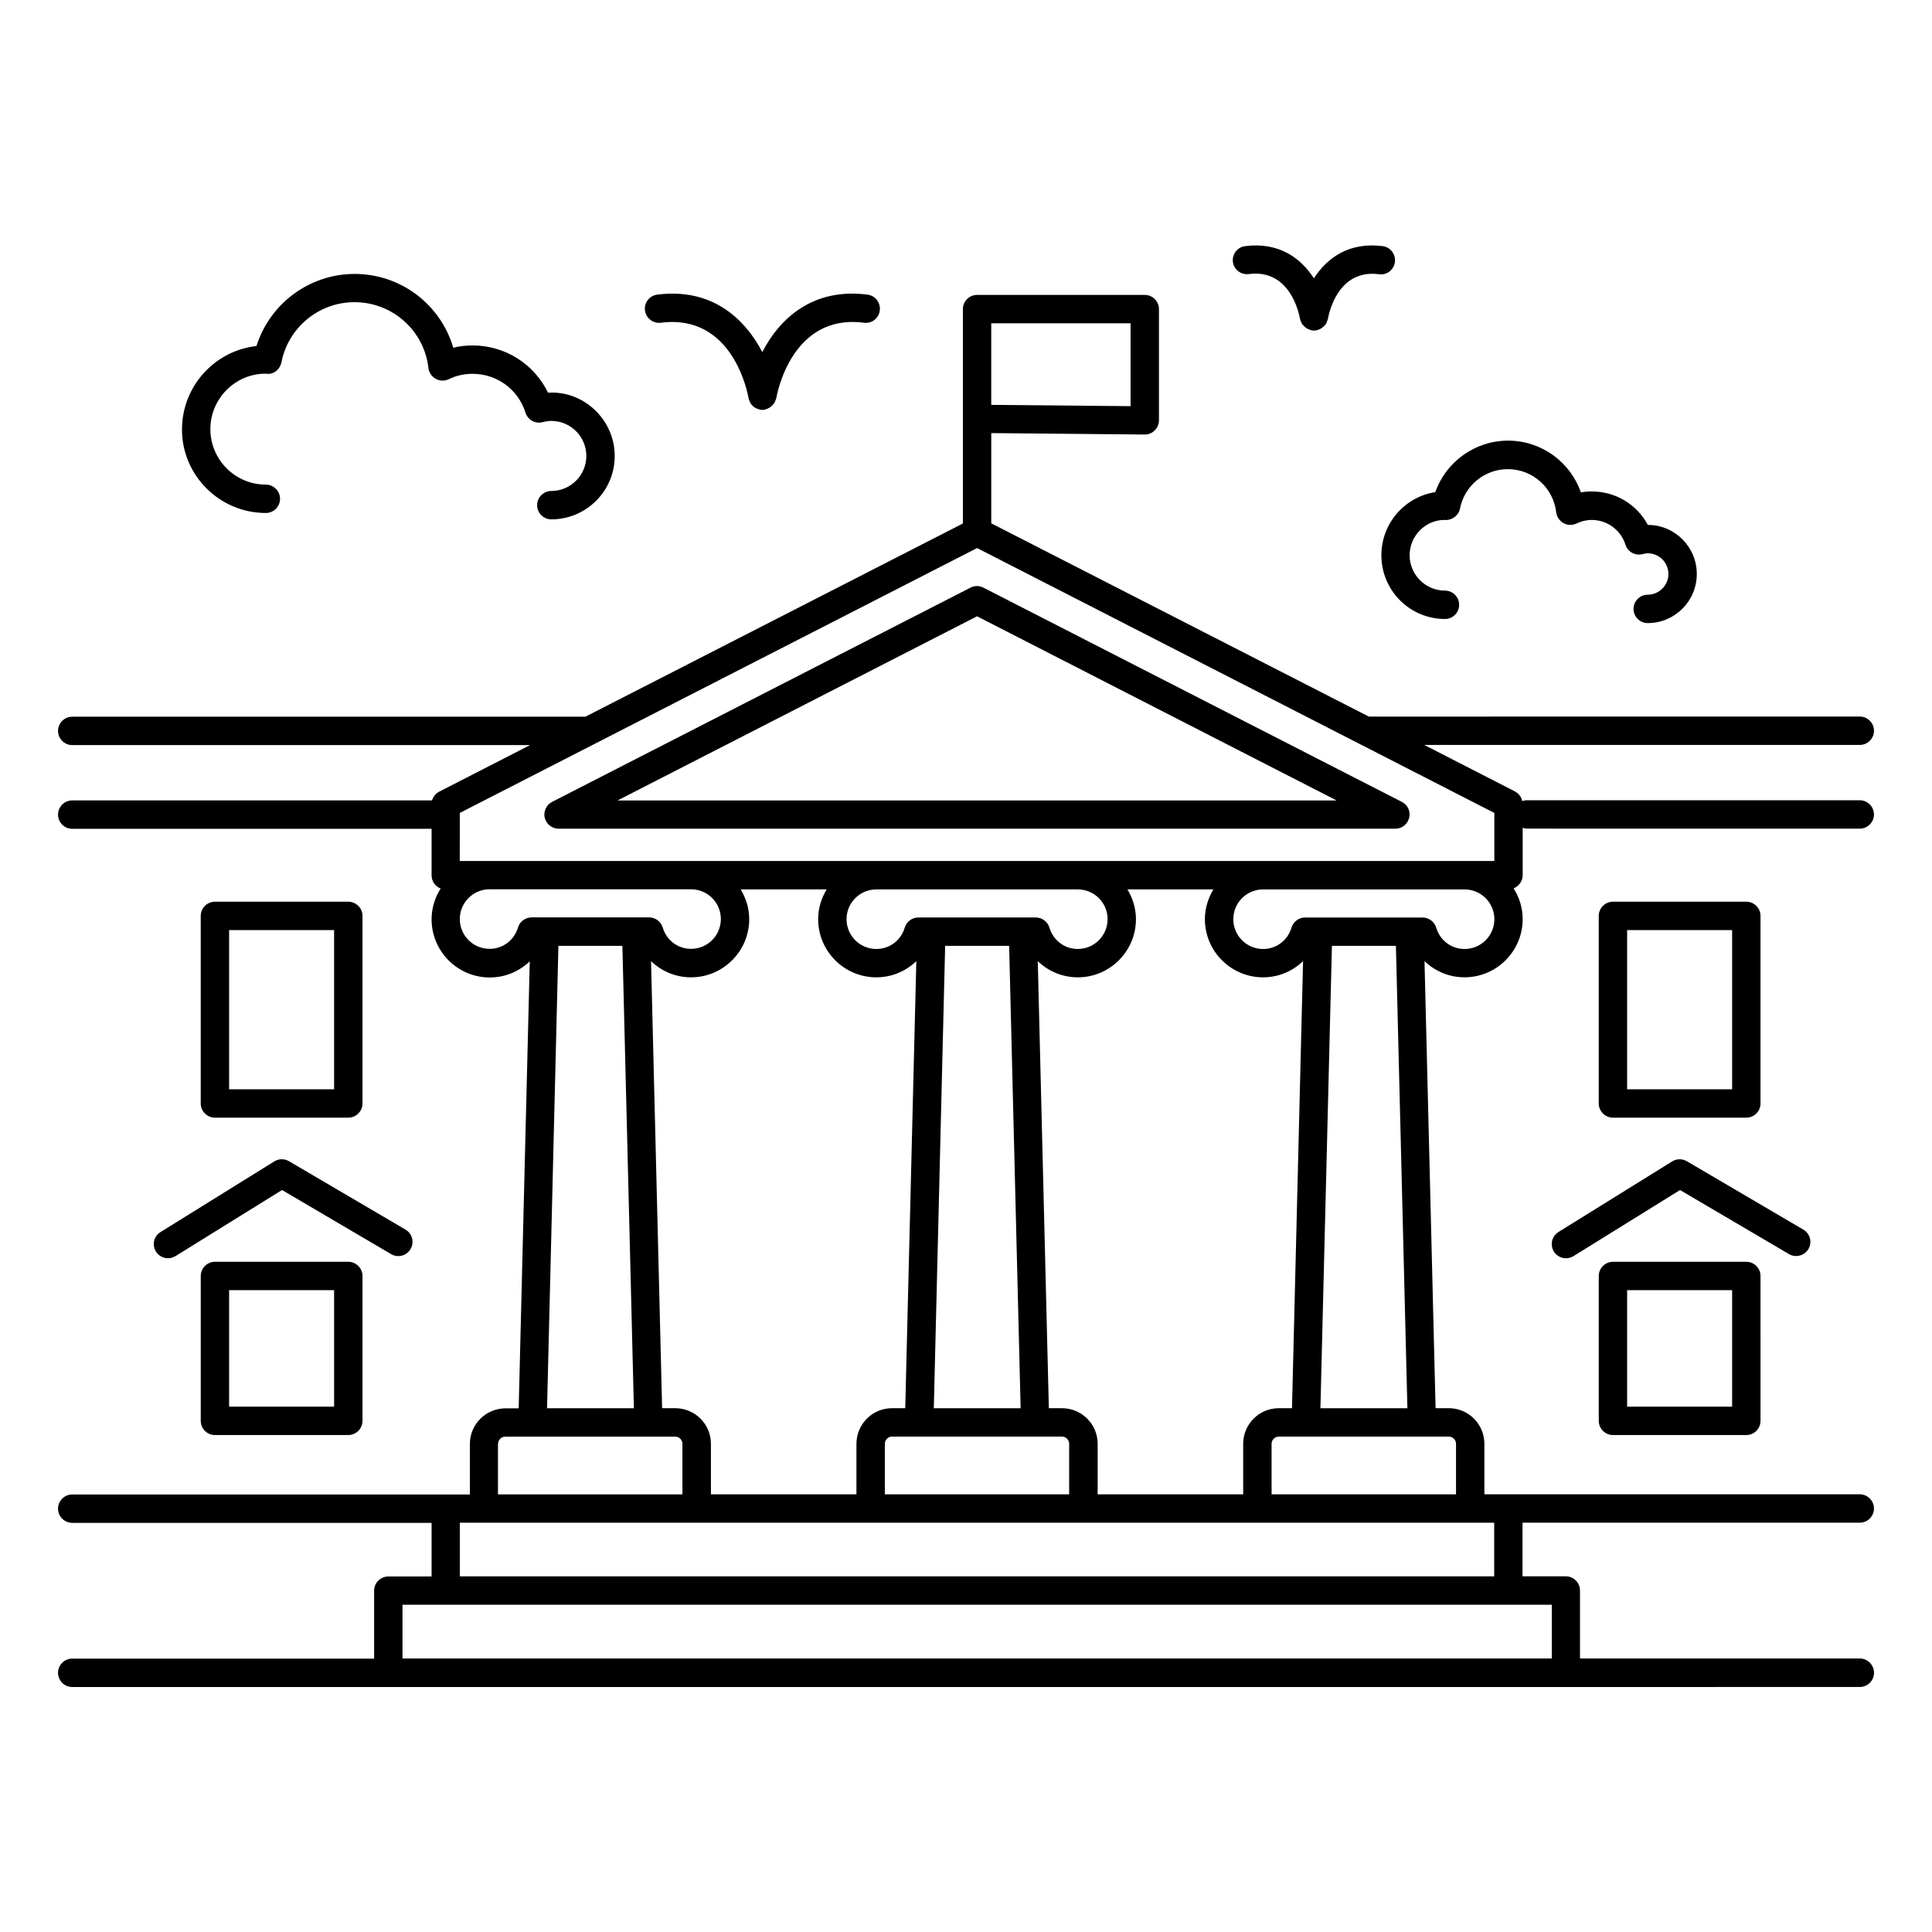 <?xml version="1.0" encoding="UTF-8"?>
<!-- Uploaded to: SVG Repo, www.svgrepo.com, Generator: SVG Repo Mixer Tools -->
<svg fill="#000000" width="800px" height="800px" version="1.1" viewBox="144 144 512 512" xmlns="http://www.w3.org/2000/svg">
 <g>
  <path d="m214.45 279.95c2.066 0 3.762-1.691 3.762-3.762 0-2.066-1.691-3.762-3.762-3.762-8.121 0-14.699-6.617-14.699-14.699 0-8.082 6.578-14.699 14.625-14.699 0.039 0 0.375 0.039 0.414 0.039 1.879 0.152 3.422-1.242 3.797-3.047 1.805-9.25 9.926-15.941 19.363-15.941 10.039 0 18.461 7.519 19.59 17.445 0.152 1.203 0.863 2.258 1.918 2.859 1.055 0.602 2.332 0.641 3.461 0.113 1.992-0.977 4.137-1.43 6.316-1.43 6.469 0 12.105 4.137 14.023 10.301 0.602 1.918 2.594 3.008 4.512 2.519 0.902-0.227 1.656-0.34 2.332-0.34 5.113 0 9.285 4.172 9.285 9.285s-4.172 9.285-9.285 9.285c-2.066 0-3.762 1.691-3.762 3.762 0 2.066 1.691 3.762 3.762 3.762 9.25 0 16.805-7.519 16.805-16.805 0-9.551-8.16-17.371-17.672-16.77-3.684-7.594-11.355-12.52-20.004-12.52-1.73 0-3.461 0.188-5.113 0.602-3.348-11.43-13.875-19.551-26.129-19.551-11.992 0-22.484 7.859-26.02 19.102-11.09 1.242-19.738 10.68-19.738 22.109-0.039 12.141 9.961 22.141 22.219 22.141z"/>
  <path d="m526.93 308.04c2.066 0 3.762-1.691 3.762-3.762 0-2.066-1.691-3.762-3.762-3.762-5.152 0-9.363-4.211-9.363-9.363 0-5.152 4.211-9.363 9.211-9.363 0.074 0 0.34 0 0.375 0.039 1.73-0.039 3.422-1.242 3.762-3.047 1.164-6.055 6.504-10.453 12.672-10.453 6.578 0 12.07 4.926 12.82 11.43 0.152 1.203 0.863 2.258 1.918 2.859 1.055 0.602 2.332 0.641 3.461 0.113 1.277-0.602 2.633-0.941 4.023-0.941 4.098 0 7.707 2.633 8.949 6.543 0.602 1.918 2.594 3.008 4.512 2.519 0.562-0.152 1.016-0.227 1.391-0.227 3.047 0 5.488 2.481 5.488 5.488s-2.481 5.488-5.488 5.488c-2.066 0-3.762 1.691-3.762 3.762 0 2.066 1.691 3.762 3.762 3.762 7.18 0 13.008-5.828 13.008-13.008 0-7.18-5.828-13.008-12.973-13.008-2.894-5.414-8.535-8.875-14.852-8.875-0.977 0-1.957 0.074-2.894 0.262-2.781-8.047-10.453-13.723-19.289-13.723-8.762 0-16.469 5.602-19.289 13.648-8.082 1.242-14.289 8.273-14.289 16.695-0.035 9.363 7.559 16.922 16.848 16.922z"/>
  <path d="m319.16 229.53c19.211-2.481 23.047 19.023 23.199 19.926 0 0.039 0.039 0.074 0.039 0.152 0.039 0.188 0.113 0.375 0.188 0.562 0.113 0.262 0.188 0.527 0.34 0.754 0.113 0.152 0.227 0.262 0.34 0.414 0.188 0.227 0.375 0.414 0.602 0.562 0.152 0.113 0.301 0.188 0.453 0.262 0.262 0.152 0.527 0.227 0.828 0.301 0.113 0.039 0.188 0.074 0.262 0.113 0.188 0.039 0.375 0.039 0.562 0.039h0.039c0.188 0 0.414 0 0.602-0.039 0.113 0 0.188-0.074 0.301-0.113 0.262-0.074 0.527-0.152 0.754-0.301 0.188-0.074 0.375-0.188 0.527-0.301 0.188-0.152 0.375-0.34 0.562-0.527 0.152-0.152 0.262-0.301 0.375-0.453 0.152-0.227 0.227-0.453 0.34-0.676 0.074-0.188 0.152-0.375 0.227-0.602 0-0.039 0.039-0.074 0.039-0.152 0.152-0.902 4.023-22.41 23.199-19.926 2.106 0.301 3.949-1.203 4.211-3.234 0.262-2.066-1.203-3.949-3.234-4.211-14.664-1.879-23.387 6.469-27.898 15.227-4.551-8.723-13.234-17.105-27.859-15.227-2.066 0.262-3.496 2.144-3.234 4.211 0.289 2.035 2.133 3.5 4.238 3.238z"/>
  <path d="m474.93 216.63c10.98-1.43 13.309 10.453 13.574 11.805 0 0.039 0.039 0.074 0.039 0.152 0.039 0.188 0.113 0.34 0.188 0.527 0.113 0.262 0.188 0.527 0.34 0.754 0.074 0.152 0.227 0.262 0.34 0.375 0.188 0.227 0.375 0.414 0.641 0.602 0.152 0.113 0.262 0.188 0.414 0.262 0.262 0.152 0.562 0.262 0.863 0.34 0.074 0.039 0.152 0.074 0.262 0.113 0.188 0.039 0.34 0.039 0.527 0.039h0.074c0.188 0 0.414 0 0.602-0.039 0.113-0.039 0.227-0.074 0.34-0.113 0.262-0.074 0.488-0.152 0.715-0.262 0.188-0.113 0.375-0.188 0.562-0.34s0.34-0.301 0.527-0.488c0.152-0.152 0.301-0.301 0.414-0.488 0.152-0.188 0.227-0.453 0.301-0.676 0.074-0.188 0.188-0.375 0.227-0.602 0-0.039 0.039-0.074 0.039-0.113 0.227-1.355 2.594-13.234 13.535-11.805 2.106 0.301 3.949-1.203 4.211-3.234 0.262-2.066-1.203-3.949-3.234-4.211-9.062-1.164-14.852 3.269-18.234 8.535-3.383-5.266-9.176-9.699-18.234-8.535-2.066 0.262-3.496 2.144-3.234 4.211 0.258 1.988 2.137 3.457 4.203 3.191z"/>
  <path d="m292.05 363.61h221.75c1.73 0 3.234-1.203 3.648-2.894 0.414-1.691-0.375-3.422-1.957-4.211l-110.88-56.773c-1.09-0.562-2.367-0.562-3.422 0l-110.88 56.773c-1.543 0.789-2.332 2.559-1.957 4.211 0.453 1.727 1.957 2.894 3.688 2.894zm110.88-56.285 95.273 48.801h-190.54z"/>
  <path d="m606.79 440.19c2.066 0 3.762-1.691 3.762-3.762v-49.703c0-2.066-1.691-3.762-3.762-3.762h-35.344c-2.066 0-3.762 1.691-3.762 3.762v49.703c0 2.066 1.691 3.762 3.762 3.762zm-31.582-49.707h27.824v42.184h-27.824z"/>
  <path d="m571.45 478.39c-2.066 0-3.762 1.691-3.762 3.762v38.387c0 2.066 1.691 3.762 3.762 3.762h35.344c2.066 0 3.762-1.691 3.762-3.762l-0.004-38.391c0-2.066-1.691-3.762-3.762-3.762zm31.582 38.387h-27.824v-30.867h27.824z"/>
  <path d="m623.25 475.01c1.055-1.805 0.453-4.098-1.355-5.152l-30.867-18.121c-1.203-0.715-2.707-0.676-3.871 0.039l-30.152 18.723c-1.766 1.09-2.293 3.422-1.203 5.188 0.715 1.129 1.957 1.766 3.195 1.766 0.676 0 1.355-0.188 1.992-0.562l28.234-17.52 28.914 16.996c1.766 1.012 4.059 0.41 5.113-1.355z"/>
  <path d="m236.3 440.19c2.066 0 3.762-1.691 3.762-3.762v-49.703c0-2.066-1.691-3.762-3.762-3.762h-35.344c-2.066 0-3.762 1.691-3.762 3.762v49.703c0 2.066 1.691 3.762 3.762 3.762zm-31.582-49.707h27.824v42.184h-27.824z"/>
  <path d="m200.96 478.39c-2.066 0-3.762 1.691-3.762 3.762v38.387c0 2.066 1.691 3.762 3.762 3.762h35.344c2.066 0 3.762-1.691 3.762-3.762l-0.004-38.391c0-2.066-1.691-3.762-3.762-3.762zm31.582 38.387h-27.824v-30.867h27.824z"/>
  <path d="m185.32 475.68c0.715 1.129 1.957 1.766 3.195 1.766 0.676 0 1.355-0.188 1.992-0.562l28.234-17.52 28.914 16.996c1.766 1.055 4.098 0.453 5.152-1.355 1.055-1.805 0.453-4.098-1.355-5.152l-30.867-18.121c-1.203-0.715-2.707-0.676-3.871 0.039l-30.152 18.723c-1.809 1.09-2.332 3.418-1.242 5.188z"/>
  <path d="m636.86 583.51h-74.145v-18.008c0-2.066-1.691-3.762-3.762-3.762h-11.469v-14.211h89.375c2.066 0 3.762-1.691 3.762-3.762 0-2.066-1.691-3.762-3.762-3.762h-99.484v-13.387c0-5.227-4.25-9.438-9.438-9.438h-3.496l-2.934-118.47c2.781 2.668 6.504 4.285 10.602 4.285 8.496 0 15.414-6.918 15.414-15.414 0-3.008-0.902-5.789-2.406-8.16 1.391-0.562 2.406-1.879 2.406-3.496v-12.559c0.34 0.113 0.676 0.227 1.055 0.227l88.281 0.008c2.066 0 3.762-1.691 3.762-3.762 0-2.066-1.691-3.762-3.762-3.762h-88.281c-0.414 0-0.789 0.113-1.164 0.227-0.227-1.09-0.941-2.031-1.918-2.559l-24.062-12.332 115.43 0.004c2.066 0 3.762-1.691 3.762-3.762 0-2.066-1.691-3.762-3.762-3.762l-130.12 0.004-100.05-51.207v-23.914l40.645 0.375h0.039c0.977 0 1.957-0.375 2.633-1.09 0.715-0.715 1.129-1.656 1.129-2.668l-0.004-29.477c0-2.066-1.691-3.762-3.762-3.762h-44.441c-2.066 0-3.762 1.691-3.762 3.762v29.102 0.039 27.672l-100.04 51.203h-135.99c-2.066 0-3.762 1.691-3.762 3.762 0 2.066 1.691 3.762 3.762 3.762h121.33l-24.062 12.332c-0.941 0.488-1.617 1.316-1.918 2.332l-95.348-0.004c-2.066 0-3.762 1.691-3.762 3.762 0 2.066 1.691 3.762 3.762 3.762h95.234v12.332c0 1.578 0.977 2.934 2.406 3.496-1.504 2.367-2.406 5.152-2.406 8.16 0 8.496 6.918 15.414 15.414 15.414 4.098 0 7.82-1.617 10.602-4.285l-2.934 118.47h-3.496c-5.227 0-9.438 4.25-9.438 9.438v13.387h-6.391l-98.992-0.004c-2.066 0-3.762 1.691-3.762 3.762 0 2.066 1.691 3.762 3.762 3.762h95.234v14.211h-11.469c-2.066 0-3.762 1.691-3.762 3.762v18.008l-80.004-0.004c-2.066 0-3.762 1.691-3.762 3.762 0 2.066 1.691 3.762 3.762 3.762h395.87l77.863-0.004c2.066 0 3.762-1.691 3.762-3.762 0-2.066-1.691-3.797-3.762-3.797zm-230.17-353.83h36.922v21.957l-36.922-0.34zm123.17 296.95v13.387h-48.879v-13.387c0-1.055 0.863-1.918 1.918-1.918h45.008c1.09 0 1.953 0.863 1.953 1.918zm-94.969 13.383v-13.387c0-5.227-4.25-9.438-9.438-9.438h-3.496l-2.934-118.47c2.781 2.668 6.504 4.285 10.602 4.285 8.496 0 15.414-6.918 15.414-15.414 0-2.894-0.863-5.566-2.258-7.894h22.785c-1.391 2.332-2.258 5-2.258 7.894 0 8.496 6.918 15.414 15.414 15.414 4.098 0 7.82-1.617 10.602-4.285l-2.934 118.47h-3.496c-5.227 0-9.438 4.25-9.438 9.438v13.387zm-102.49 0v-13.387c0-5.227-4.25-9.438-9.438-9.438h-3.496l-2.934-118.47c2.781 2.668 6.504 4.285 10.602 4.285 8.496 0 15.414-6.918 15.414-15.414 0-2.894-0.863-5.566-2.258-7.894h22.785c-1.391 2.332-2.258 5-2.258 7.894 0 8.496 6.918 15.414 15.414 15.414 4.098 0 7.82-1.617 10.602-4.285l-2.934 118.47h-3.496c-5.227 0-9.438 4.25-9.438 9.438v13.387zm105.12-152.42c0 4.363-3.535 7.894-7.894 7.894-3.496 0-6.504-2.258-7.519-5.676-0.488-1.578-1.957-2.668-3.609-2.668h-31.133c-1.656 0-3.121 1.09-3.609 2.707-1.016 3.383-4.023 5.641-7.519 5.641-4.363 0-7.894-3.535-7.894-7.894 0-4.363 3.535-7.894 7.894-7.894h53.391c4.363-0.004 7.894 3.531 7.894 7.891zm-43.047 7.07h16.957l3.047 122.53h-23.012zm-15.98 145.35v-13.387c0-1.055 0.863-1.918 1.918-1.918h45.008c1.055 0 1.918 0.863 1.918 1.918v13.387zm115.43-22.82 3.047-122.53h16.957l3.047 122.53zm38.199-121.7c-3.496 0-6.504-2.258-7.519-5.676-0.488-1.578-1.957-2.668-3.609-2.668h-27.711l-3.422-0.004c-1.656 0-3.121 1.09-3.609 2.707-1.016 3.383-4.023 5.641-7.519 5.641-4.363 0-7.894-3.535-7.894-7.894 0-4.363 3.535-7.894 7.894-7.894h53.391c4.363 0 7.894 3.535 7.894 7.894s-3.535 7.894-7.894 7.894zm-266.27-36.059 137.08-70.195 137.08 70.195v12.746h-274.17zm15.414 30.379c-1.016 3.383-4.023 5.641-7.519 5.641-4.363 0-7.894-3.535-7.894-7.894 0-4.363 3.535-7.894 7.894-7.894h53.391c4.363 0 7.894 3.535 7.894 7.894 0 4.363-3.535 7.894-7.894 7.894-3.496 0-6.504-2.258-7.519-5.676-0.488-1.578-1.957-2.668-3.609-2.668h-31.133c-1.691 0.035-3.16 1.125-3.609 2.703zm10.715 4.852h16.957l3.047 122.53h-23.012zm-15.98 131.97c0-1.055 0.863-1.918 1.918-1.918h45.008c1.055 0 1.918 0.863 1.918 1.918v13.387h-48.879v-13.387zm-10.148 20.902h6.316 0.074 56.398 0.074 45.945 0.074 56.398 0.074 45.945 0.074 56.398 0.074 6.277v14.211h-274.12zm-15.191 35.98v-14.25h11.355 0.074 281.68 0.074 11.391v14.25z"/>
 </g>
</svg>